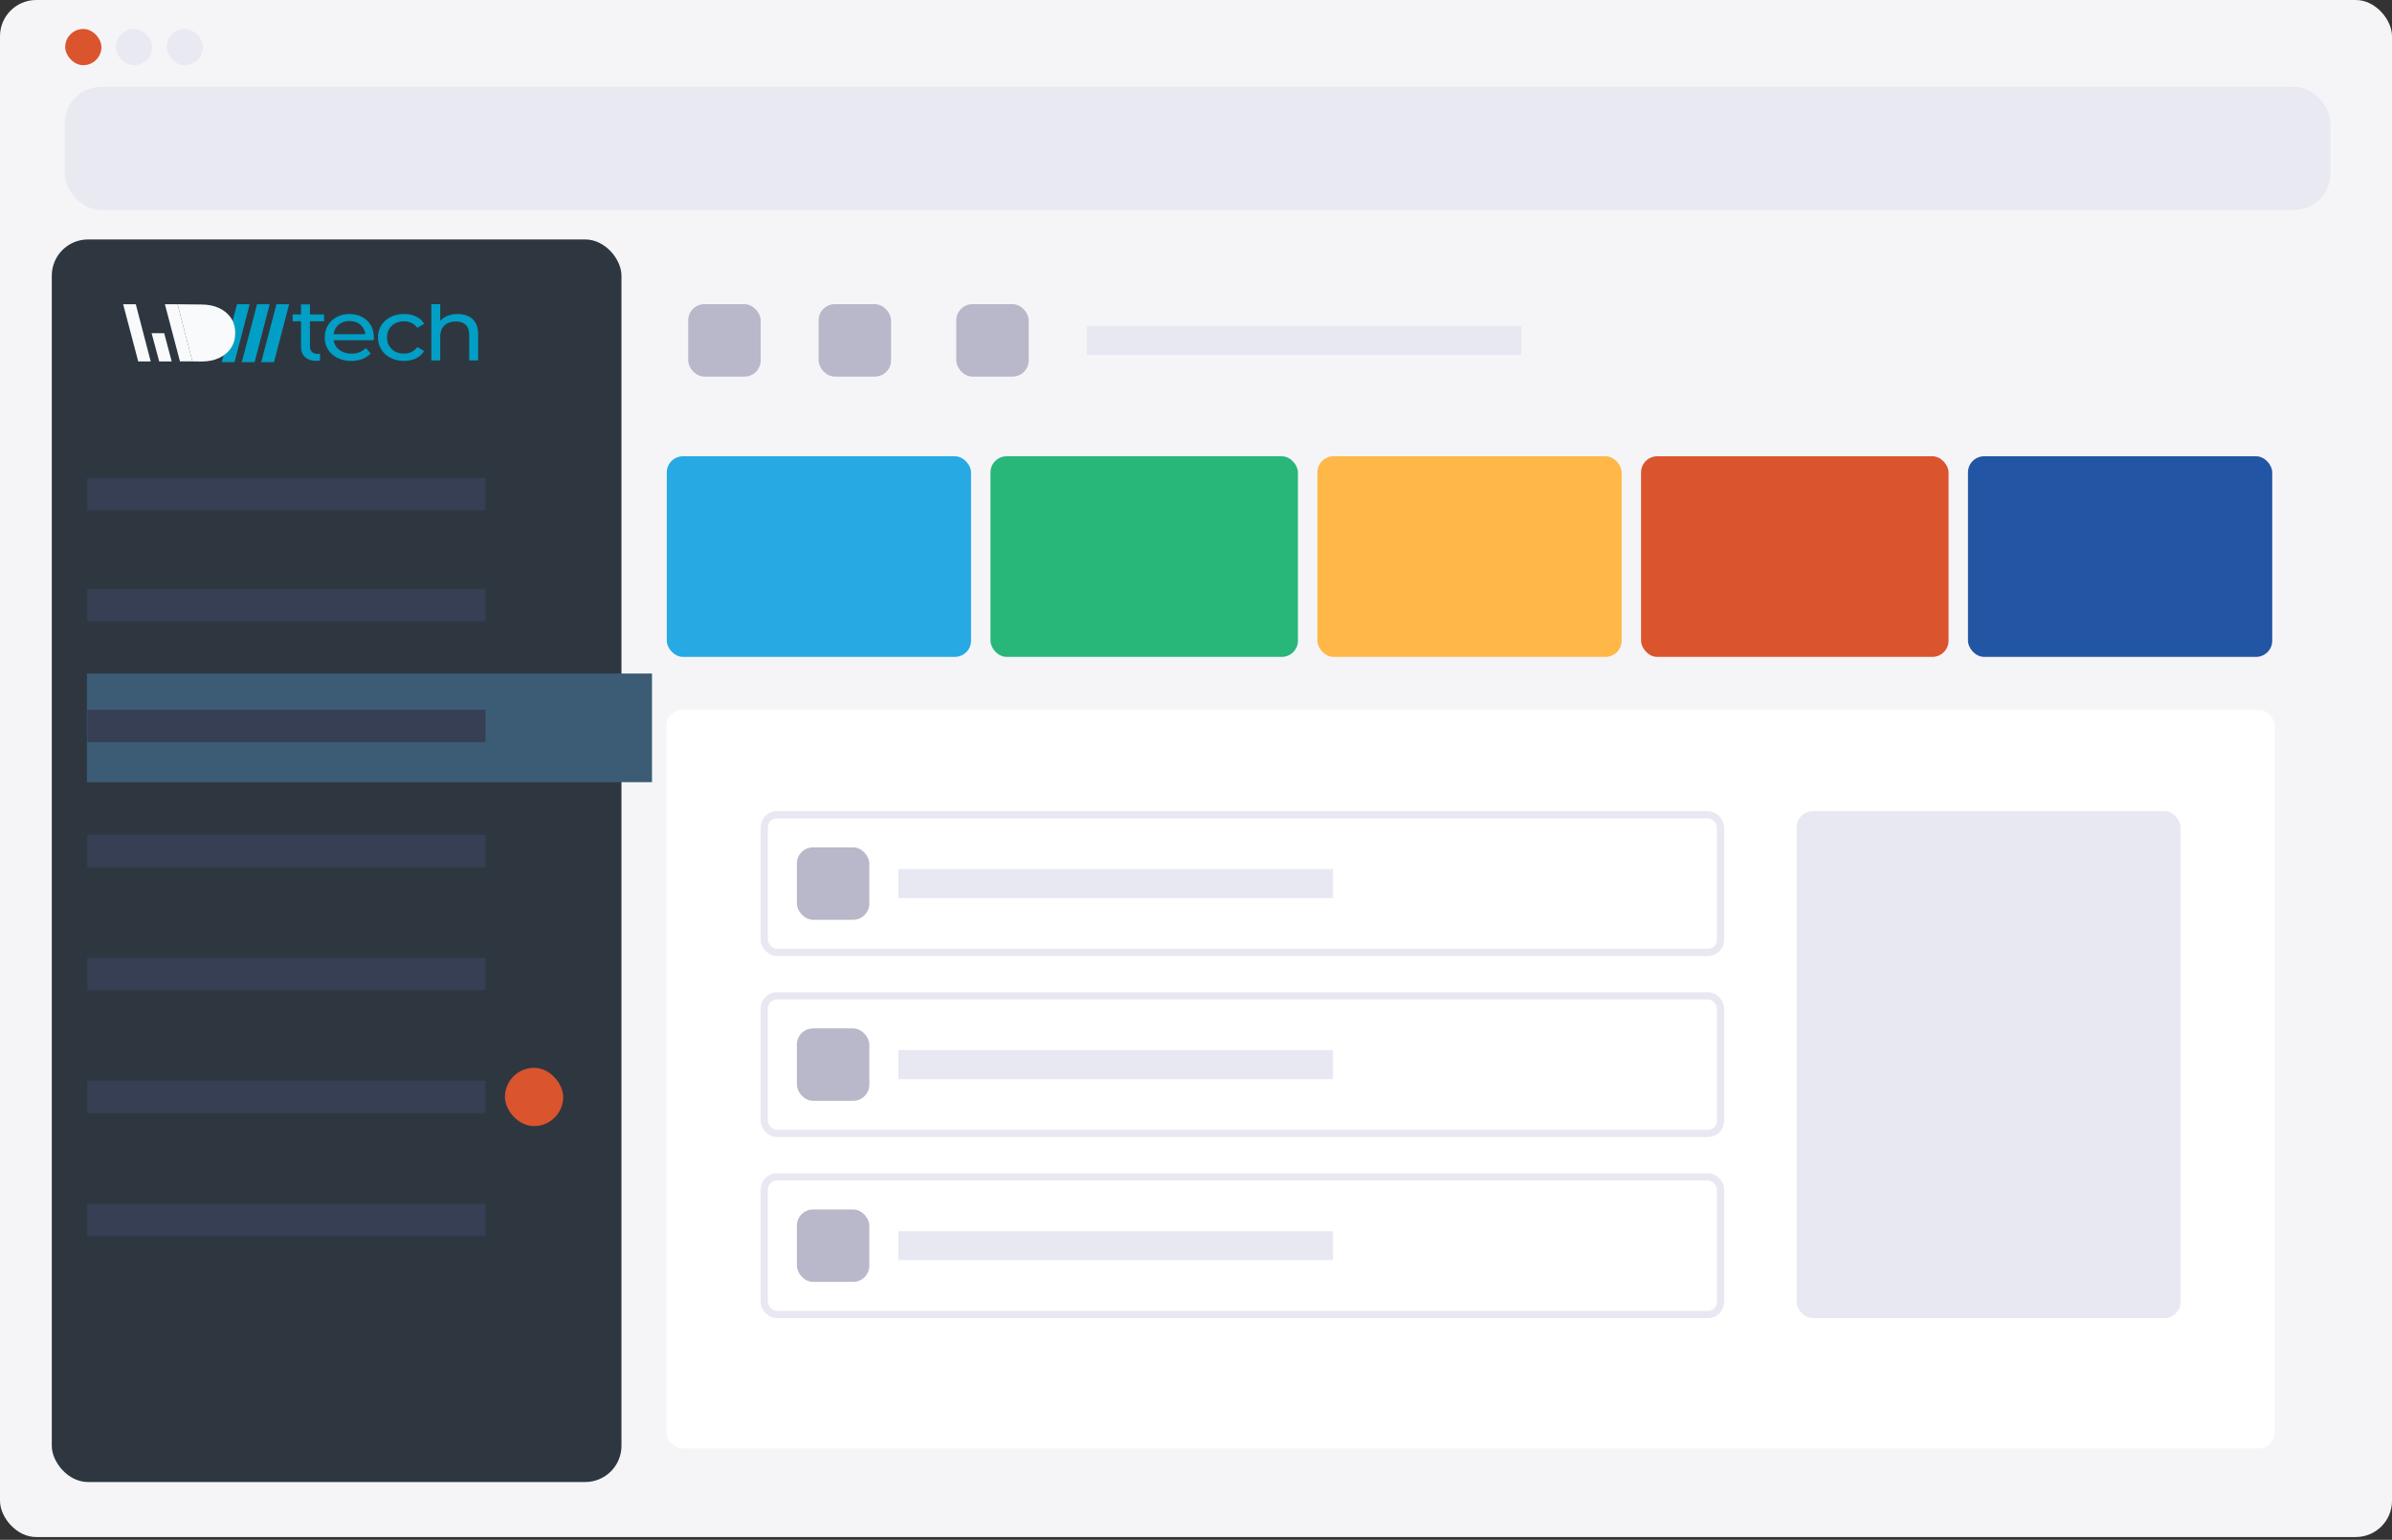 <svg xmlns="http://www.w3.org/2000/svg" width="601" height="387" viewBox="0 0 601 387" fill="none"><rect x="0" y="0" width="601" height="387" fill="#333333" stroke="none"/><rect width="601" height="386.299" rx="9.101" fill="#F5F5F8"></rect><rect x="13.012" y="60.181" width="143.134" height="312.292" rx="9.101" fill="#2E3740"></rect><rect x="21.958" y="302.533" width="100.031" height="8.133" fill="#363F53"></rect><rect x="21.958" y="271.629" width="100.031" height="8.133" fill="#363F53"></rect><rect x="21.958" y="240.725" width="100.031" height="8.133" fill="#363F53"></rect><rect x="21.958" y="209.821" width="100.031" height="8.133" fill="#363F53"></rect><rect x="21.958" y="148.013" width="100.031" height="8.133" fill="#363F53"></rect><rect x="21.958" y="120.133" width="100.031" height="8.133" fill="#363F53"></rect><rect x="16.265" y="21.842" width="569.283" height="30.904" rx="9.101" fill="#E9E9F2"></rect><path d="M79.817 88.941C79.193 88.941 78.713 88.774 78.378 88.44C78.043 88.106 77.875 87.627 77.875 87.002V80.75H81.43V79.029H77.875V76.503H75.63V79.029H73.525V80.75H75.63V87.089C75.63 88.251 75.973 89.144 76.659 89.769C77.345 90.393 78.312 90.705 79.559 90.705C79.848 90.705 80.13 90.683 80.407 90.641V88.891C80.22 88.923 80.024 88.941 79.817 88.941Z" fill="#019FC5"></path><path d="M90.99 79.661C90.07 79.168 89.01 78.921 87.809 78.921C86.608 78.921 85.56 79.171 84.616 79.672C83.673 80.173 82.932 80.867 82.394 81.752C81.856 82.638 81.588 83.655 81.588 84.802C81.588 85.949 81.864 86.966 82.418 87.852C82.971 88.738 83.751 89.435 84.757 89.943C85.762 90.452 86.928 90.705 88.253 90.705C89.282 90.705 90.214 90.546 91.048 90.226C91.882 89.907 92.58 89.442 93.142 88.832L91.902 87.481C91.45 87.946 90.923 88.295 90.323 88.527C89.723 88.76 89.056 88.876 88.323 88.876C87.435 88.876 86.647 88.709 85.961 88.375C85.275 88.041 84.741 87.572 84.359 86.97C84.077 86.525 83.9 86.035 83.826 85.499H93.89C93.905 85.398 93.917 85.289 93.925 85.172C93.933 85.056 93.937 84.955 93.937 84.868C93.937 83.677 93.675 82.635 93.153 81.742C92.631 80.848 91.91 80.155 90.99 79.661ZM83.821 83.996C83.886 83.467 84.046 82.984 84.301 82.547C84.643 81.959 85.119 81.502 85.727 81.175C86.335 80.848 87.029 80.685 87.809 80.685C88.589 80.685 89.302 80.848 89.902 81.175C90.502 81.502 90.974 81.956 91.317 82.537C91.577 82.977 91.734 83.464 91.788 83.996H83.821Z" fill="#019FC5"></path><path d="M99.316 81.251C99.956 80.918 100.681 80.75 101.492 80.75C102.162 80.75 102.79 80.885 103.374 81.153C103.959 81.422 104.454 81.84 104.86 82.406L106.567 81.382C106.083 80.569 105.401 79.955 104.52 79.541C103.639 79.127 102.638 78.92 101.515 78.92C100.252 78.92 99.125 79.171 98.135 79.672C97.145 80.173 96.369 80.867 95.808 81.752C95.247 82.638 94.966 83.655 94.966 84.802C94.966 85.949 95.247 86.966 95.808 87.852C96.369 88.738 97.145 89.435 98.135 89.943C99.125 90.451 100.252 90.705 101.515 90.705C102.638 90.705 103.639 90.491 104.52 90.063C105.401 89.635 106.083 89.021 106.567 88.222L104.86 87.22C104.454 87.786 103.959 88.204 103.374 88.472C102.79 88.741 102.162 88.876 101.492 88.876C100.681 88.876 99.956 88.709 99.316 88.375C98.677 88.041 98.17 87.569 97.796 86.959C97.422 86.349 97.235 85.63 97.235 84.802C97.235 83.974 97.422 83.259 97.796 82.656C98.17 82.054 98.677 81.586 99.316 81.251Z" fill="#019FC5"></path><path d="M119.478 81.121C119.041 80.38 118.437 79.828 117.665 79.465C116.893 79.102 116.001 78.921 114.987 78.921C113.864 78.921 112.882 79.131 112.04 79.552C111.46 79.843 110.986 80.214 110.613 80.662V76.448H108.368V90.575H110.613V84.628C110.613 83.786 110.773 83.081 111.093 82.515C111.412 81.948 111.868 81.52 112.461 81.23C113.054 80.939 113.748 80.794 114.543 80.794C115.603 80.794 116.426 81.077 117.01 81.643C117.595 82.21 117.887 83.052 117.887 84.17V90.575H120.133V83.931C120.133 82.798 119.914 81.861 119.478 81.121Z" fill="#019FC5"></path><path d="M69.466 76.461L67.55 83.735L65.635 91.009L68.848 91.01L72.641 76.461H69.466Z" fill="#019FC5"></path><path d="M64.587 76.461L60.756 91.009L63.969 91.01L67.762 76.461H64.587Z" fill="#019FC5"></path><path d="M59.554 76.461L58.423 80.754C58.816 81.617 59.013 82.588 59.013 83.667C59.013 83.69 59.011 83.712 59.011 83.735C58.999 85.152 58.642 86.389 57.936 87.443C57.472 88.135 56.891 88.725 56.194 89.218L55.723 91.009L58.936 91.01L62.729 76.461H59.554Z" fill="#019FC5"></path><path d="M40.002 90.833H43.138L41.252 83.735H38.089L40.002 90.833Z" fill="#F9FAFB"></path><path d="M58.52 80.784C58.382 80.48 58.22 80.188 58.033 79.911C57.315 78.846 56.319 78.018 55.045 77.424C53.77 76.831 52.298 76.534 50.628 76.534L44.606 76.465L48.351 90.829L50.628 90.86C52.298 90.86 53.77 90.563 55.045 89.969C55.496 89.759 55.91 89.518 56.291 89.248C56.987 88.756 57.569 88.165 58.033 87.473C58.739 86.419 59.096 85.183 59.108 83.765C59.108 83.742 59.11 83.72 59.11 83.697C59.11 82.618 58.912 81.647 58.52 80.784Z" fill="#F9FAFB"></path><path d="M44.606 76.465L41.432 76.462L45.216 90.83H48.353L44.606 76.465Z" fill="#F9FAFB"></path><path d="M34.118 76.461L30.943 76.462L34.728 90.833H37.865L34.118 76.461Z" fill="#F9FAFB"></path><rect x="167.532" y="114.672" width="76.447" height="50.422" rx="4.066" fill="#27A9E3"></rect><rect x="172.919" y="76.448" width="18.202" height="18.202" rx="4.066" fill="#B8B8CA"></rect><rect x="167.458" y="178.379" width="404.083" height="185.66" rx="4.066" fill="white"></rect><rect x="205.682" y="76.448" width="18.202" height="18.202" rx="4.066" fill="#B8B8CA"></rect><rect x="240.266" y="76.448" width="18.202" height="18.202" rx="4.066" fill="#B8B8CA"></rect><rect x="273.029" y="81.909" width="109.212" height="7.281" fill="#E8E8F2"></rect><rect x="248.858" y="114.672" width="77.26" height="50.422" rx="4.066" fill="#28B779"></rect><rect x="330.997" y="114.672" width="76.447" height="50.422" rx="4.066" fill="#FFB748"></rect><rect x="412.323" y="114.672" width="77.26" height="50.422" rx="4.066" fill="#DA542E"></rect><rect x="126.869" y="268.376" width="14.639" height="14.639" rx="7.319" fill="#DA542E"></rect><rect x="16.382" y="7.281" width="9.101" height="9.101" rx="4.55" fill="#DA542E"></rect><rect x="29.123" y="7.281" width="9.101" height="9.101" rx="4.55" fill="#E9E9F2"></rect><rect x="41.864" y="7.281" width="9.101" height="9.101" rx="4.55" fill="#E9E9F2"></rect><rect x="494.463" y="114.672" width="76.447" height="50.422" rx="4.066" fill="#2255A4"></rect><rect x="21.842" y="169.278" width="141.975" height="27.303" fill="#3B5C74"></rect><rect x="21.958" y="178.379" width="100.031" height="8.133" fill="#363F53"></rect><rect x="192.03" y="204.772" width="240.266" height="34.584" rx="3.156" stroke="#E8E8F2" stroke-width="1.82"></rect><rect x="192.03" y="250.277" width="240.266" height="34.584" rx="3.156" stroke="#E8E8F2" stroke-width="1.82"></rect><rect x="192.03" y="295.782" width="240.266" height="34.584" rx="3.156" stroke="#E8E8F2" stroke-width="1.82"></rect><rect x="451.408" y="203.862" width="96.47" height="127.414" rx="4.066" fill="#E8E8F2"></rect><rect x="200.221" y="212.963" width="18.202" height="18.202" rx="4.066" fill="#B8B8CA"></rect><rect x="200.221" y="258.468" width="18.202" height="18.202" rx="4.066" fill="#B8B8CA"></rect><rect x="200.221" y="303.972" width="18.202" height="18.202" rx="4.066" fill="#B8B8CA"></rect><rect x="225.704" y="218.423" width="109.212" height="7.281" fill="#E8E8F2"></rect><rect x="225.704" y="263.928" width="109.212" height="7.281" fill="#E8E8F2"></rect><rect x="225.704" y="309.433" width="109.212" height="7.281" fill="#E8E8F2"></rect></svg>